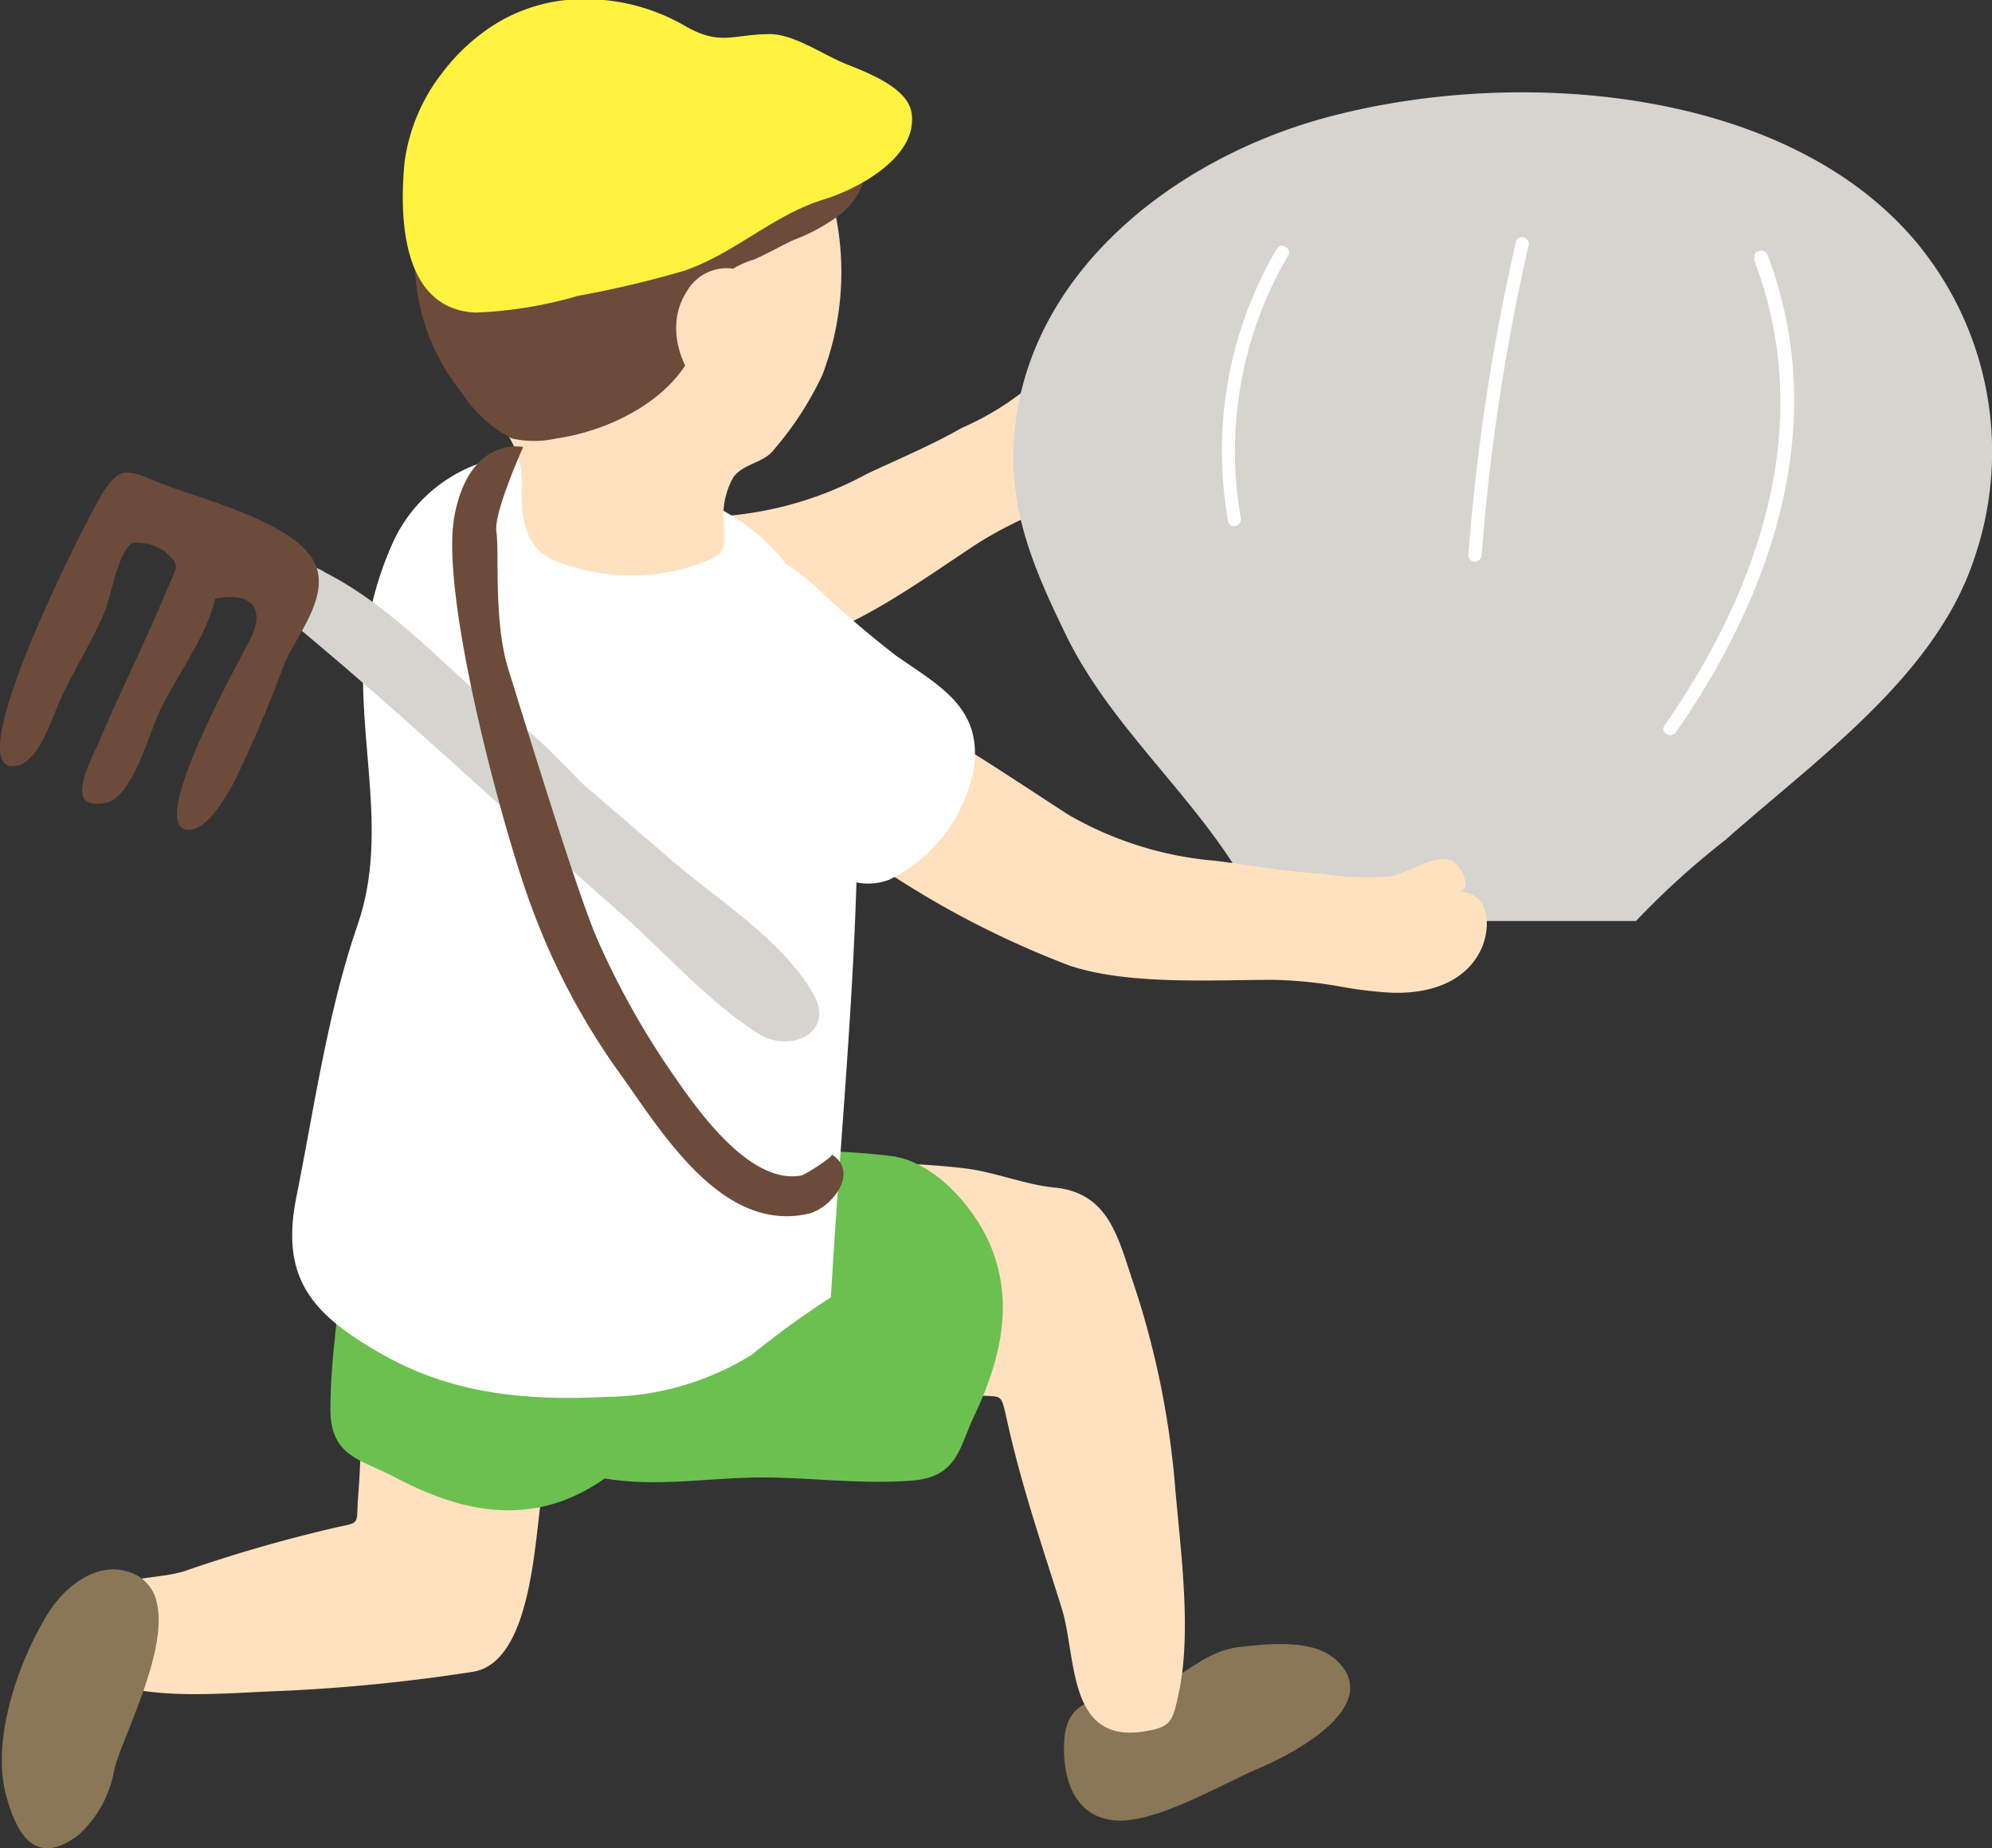 <svg xmlns="http://www.w3.org/2000/svg" viewBox="0 0 87 80.71"><rect x="0" y="0" width="87" height="80.71" fill="#333333" stroke="none"/><defs><style>.cls-1{fill:#ffe1c0}.cls-2{fill:#6cc050}.cls-3{fill:#897757}.cls-4{fill:#d6d4ce}.cls-5{fill:#fff}.cls-6{fill:#6c4b3a}</style></defs><g id="Layer_2" data-name="Layer 2"><g id="レイヤー_1" data-name="レイヤー 1"><path class="cls-1" d="M19.23 49.64c1.51-.34 5.79-2 5.7 1.3s-.45 6.44-.8 9.64c-.17 1.63-.26 3.33-.5 4.94-.3 2-.47 7.11-3 7.49a76.31 76.31 0 01-8.52.84c-2.21.08-5.16.39-7.29-.35-.94-.33-1.13-.4-1.24-1.52-.32-3.48 2.71-2.81 4.48-3.37a64.24 64.24 0 016.76-1.94c.94-.19.73-.14.82-1.3.22-2.7.08-5.43.32-8.12a36.16 36.16 0 01.62-5.12c.49-2.01 1.09-2.13 2.65-2.49z"/><path class="cls-2" d="M14.43 61.58c0-2.21.36-4.18.5-6.31.16-2.54-.25-5 .53-7.51a5 5 0 012.6-2.92 13.84 13.84 0 014.6-1.1c2.11 0 4.84 1 6 3.08s.27 5.11.4 7.34a31.28 31.28 0 01-.42 7.35c-.36 2-2.64 3.62-4.46 4.16-2.42.71-4.71 0-6.9-1.14-1.46-.79-2.83-.88-2.85-2.95z"/><path class="cls-3" d="M6.85 70a1.75 1.75 0 00-1.1-1.31c-1.47-.59-2.92.6-3.63 1.73C.8 72.53-.41 76 .28 78.45c.48 1.74 1.31 3.07 3.14 1.69A5 5 0 005 77.24c.36-1.41 2.35-5.13 1.85-7.24z"/><path class="cls-1" d="M45.41 22.34c.61-.28 1.22-.55 1.85-.91 1.49-.84 2.64-2.19 2.4-3.82-.14-1-1-2.39-2.27-1.51.66-.47-.49-1.12-.94-1-.72.15-1.3 1.46-1.77 2A12.47 12.47 0 0142 18.69c-1.31.75-2.77 1.36-4.13 2a15.56 15.56 0 01-6.41 1.86c-2.78 0-5.56 0-8.35.17-.86.07-2 .07-2.62.87s-.63 3.5.26 4c.62.37.75.94 1.72 1.18a14.51 14.51 0 004 .14A41.11 41.11 0 0035 28c2.62-.68 5.48-2.83 7.76-4.31a17.92 17.92 0 012.65-1.35z"/><path class="cls-4" d="M44.3 19c.58-7.22 7.25-12.31 14.13-14 8.22-2.06 19.46-1.08 25.08 5.36a14.31 14.31 0 012.67 14.16c-1.72 5.05-6.89 8.67-10.8 12.14a36 36 0 00-3.93 3.56H55.17c-.06-.17-.12-.35-.19-.5-2.09-4.4-6.18-7.5-8.35-11.84C45.22 25 44 22.26 44.3 19z"/><path class="cls-5" d="M76.59 11.3c2.76 7.14.29 14.36-3.89 20.38-.22.31.29.6.5.29 4.26-6.13 6.76-13.55 4-20.83-.13-.34-.69-.19-.56.16zm-10.38-.74a91.8 91.8 0 00-2.08 13.69c0 .37.55.37.58 0a92.07 92.07 0 012.05-13.53c.09-.37-.47-.52-.55-.16zm-10.45.31a17.43 17.43 0 00-2.12 11.9c.06.37.62.21.55-.15a16.87 16.87 0 012.07-11.46c.18-.32-.32-.61-.5-.29z"/><path class="cls-3" d="M48.62 79.49c-1.77-.2-2.24-1.95-2.14-3.5.14-2 1.76-1.79 3.52-2.21s2.42-1.66 4.16-1.86c1.24-.14 3.2-.36 4.21.58 2.12 2-1.94 4.12-3.39 4.72-1.67.71-4.59 2.47-6.36 2.27z"/><path class="cls-1" d="M26.62 57.39c-.45-1.86-2.4-7.09.9-7.16s6.46.2 9.68.45c1.64.13 3.34.14 5 .35 1.31.17 2.55.7 3.86.83 2.41.24 2.78 2.25 3.47 4.26a37.81 37.81 0 011.79 8.78c.23 2.74.75 6.39.15 9.09-.26 1.17-.31 1.42-1.43 1.61-3.45.6-3-3.21-3.67-5.37-.89-2.84-1.77-5.38-2.41-8.3-.26-1.15-.19-.9-1.35-1-2.72-.11-5.43.21-8.14.06a28.61 28.61 0 01-5.15-.49c-2.07-.45-2.24-1.19-2.7-3.11z"/><path class="cls-2" d="M39.78 64.66c-2.25.16-4.27-.13-6.45-.14-2.59 0-5.1.53-7.65-.11A5 5 0 0122.56 62a13.75 13.75 0 01-1.38-4.52c-.13-2.11.72-4.89 2.8-6.19 1.93-1.21 5.17-.56 7.43-.81a31.89 31.89 0 017.5 0c2 .25 3.83 2.44 4.47 4.22.86 2.37.29 4.71-.77 7-.72 1.45-.73 2.82-2.83 2.96z"/><path class="cls-5" d="M37.3 33.14a29.76 29.76 0 01.15 3.33c-.09 6.75-.78 13.46-1.16 20.18a40.1 40.1 0 00-3.47 2.52 12.25 12.25 0 01-6.3 1.83c-3.5.18-6.74-.11-9.81-1.85s-4.49-3.3-3.76-6.91c.79-3.94 1.35-8 2.66-11.83 1.17-3.37.35-6.72.25-10.35a14.73 14.73 0 011.36-6.5 6.54 6.54 0 015.7-3.69 18.57 18.57 0 018.84 2.53c3.67 2.06 5.11 6.6 5.54 10.74z"/><path class="cls-1" d="M19.07 8.46a7.47 7.47 0 01.7-2C22.09 2 30.12.08 33.72 3.06c1.78 1.47 2.52 4.21 2.8 6.45a12.57 12.57 0 01-.61 6.88 14.4 14.4 0 01-2.13 3.27c-.43.56-1.31.58-1.75 1.18a3.36 3.36 0 00-.41 2.06c0 1 .19 1.27-1 1.69a8.86 8.86 0 01-6.6-.2c-1.23-.67-1.27-2.09-1.23-3.27 0-1.49-.66-2.17-1.45-3.44-1.65-2.68-2.85-6.07-2.27-9.22z"/><path class="cls-6" d="M34.77 3.42a7.32 7.32 0 012.22 2c1 1.28 1.13 2.65-.15 3.83a7.92 7.92 0 01-2.18 1.23c-.58.27-1.13.59-1.72.85a4.25 4.25 0 00-2.06 1.37 2.84 2.84 0 00-.25 1.3c-.3 3-3.67 4.77-6.34 5.15a4.48 4.48 0 01-1.93 0 5.65 5.65 0 01-2.19-2 9.16 9.16 0 01-2.05-5.89c.08-1.87.14-4.83 1.11-6.58 1.09-2 4.91-3.42 7.21-3.38a16.5 16.5 0 012.95.7c2.19.39 3.88.55 5.38 1.42z"/><path class="cls-1" d="M30 12.72c-1.82 2.77 2.15 7.17 3.54 3.68a5.22 5.22 0 00.09-3.33 2 2 0 00-3.63-.35zm28.58 30.37a18.35 18.35 0 002 .25c1.72.11 3.41-.39 4.11-1.89.42-.91.45-2.56-1.08-2.51.8 0 .2-1.2-.23-1.37-.68-.27-1.89.52-2.54.68a12.9 12.9 0 01-3.2-.1c-1.52-.09-3.07-.38-4.57-.56a15.41 15.41 0 01-6.39-2c-2.33-1.5-4.63-3.08-7.09-4.41-.76-.41-1.71-1-2.67-.71s-2.44 2.59-2 3.53c.32.64.11 1.19.8 1.92A14.51 14.51 0 0039 38.25a40.59 40.59 0 007.72 3.92c2.56.85 6.13.62 8.85.62a18.34 18.34 0 013.01.3z"/><path class="cls-5" d="M31.71 24.64c-2.17 1.43-2 4.9-1.34 7.09a9.64 9.64 0 004.12 5.14c1.31.91 2.64 2.17 4.34 1.55a6.81 6.81 0 003.69-4.79c.43-2.71-1.47-3.66-3.39-5a47.74 47.74 0 01-3.68-3.17c-1.16-.96-2.31-1.77-3.74-.82z"/><path d="M19.34 3.15a8.06 8.06 0 00-1.67 3.93c-.22 2.26-.19 6.42 3.1 6.57a18.31 18.31 0 004.47-.73 45 45 0 004.62-1.09c2.22-.75 3.88-2.43 6.12-3.12 1.55-.48 4.13-1.88 3.83-3.79-.17-1.08-1.87-1.73-2.87-2.13s-2.27-1.31-3.34-1.3C32 1.5 31.49 2 30 1.18A8.7 8.7 0 0024.74 0 7.3 7.3 0 0021 1.49a8.51 8.51 0 00-1.66 1.66z" fill="#fff33f"/><path class="cls-4" d="M11.92 25.47A1.6 1.6 0 0114.2 25c3 1.52 5.44 4.31 8 6.46.74 0 2.82 2.41 3.43 2.93l3.67 3.15c2 1.73 4.81 3.46 6.18 5.79 1.07 1.8-1 2.67-2.33 1.82-2.12-1.32-4-3.44-5.83-5.08-4.72-4.13-9.29-8.48-14.11-12.5-.73-.57-1.75-1.04-1.29-2.1z"/><path class="cls-6" d="M10.23 34.14a55.32 55.32 0 002.21-5.21c.57-1.25 2-2.94 1.29-4.37-.84-1.71-4.79-2.73-6.43-3.35s-1.94-1-2.78.25c-.63 1-6.31 12.06-3.95 12 1.06 0 1.66-2 2-2.75.59-1.37 1.42-2.6 2-4 .27-.62.59-2.68 1.23-3a2.1 2.1 0 011.39.37c.75.64.53.63.06 1.77-.92 2.22-2 4.35-2.93 6.55-.29.72-1.61 3 .21 2.67C5.74 35 6.51 32 7 31c.77-1.59 2-3.16 2.4-4.86 1.67-.31 2.17.48 1.53 1.77-.43.87-4.5 8.09-2.78 8.32.68.1 1.41-.85 2.08-2.09zm12.62-14.62s-2.33-.51-3 3 2.2 14 3.37 17.1A30.4 30.4 0 0027.16 47c1.82 2.56 4.43 6.86 8.16 6 1-.25 2.24-1.81 1-2.59.13.08-1.18.9-1.31.92-2.24.43-4.53-2.83-5.59-4.37A35.5 35.5 0 0126.08 41c-.9-2.07-3.23-9.71-3.88-11.78s-.39-5.18-.52-6 1.17-3.7 1.17-3.7z"/></g></g></svg>